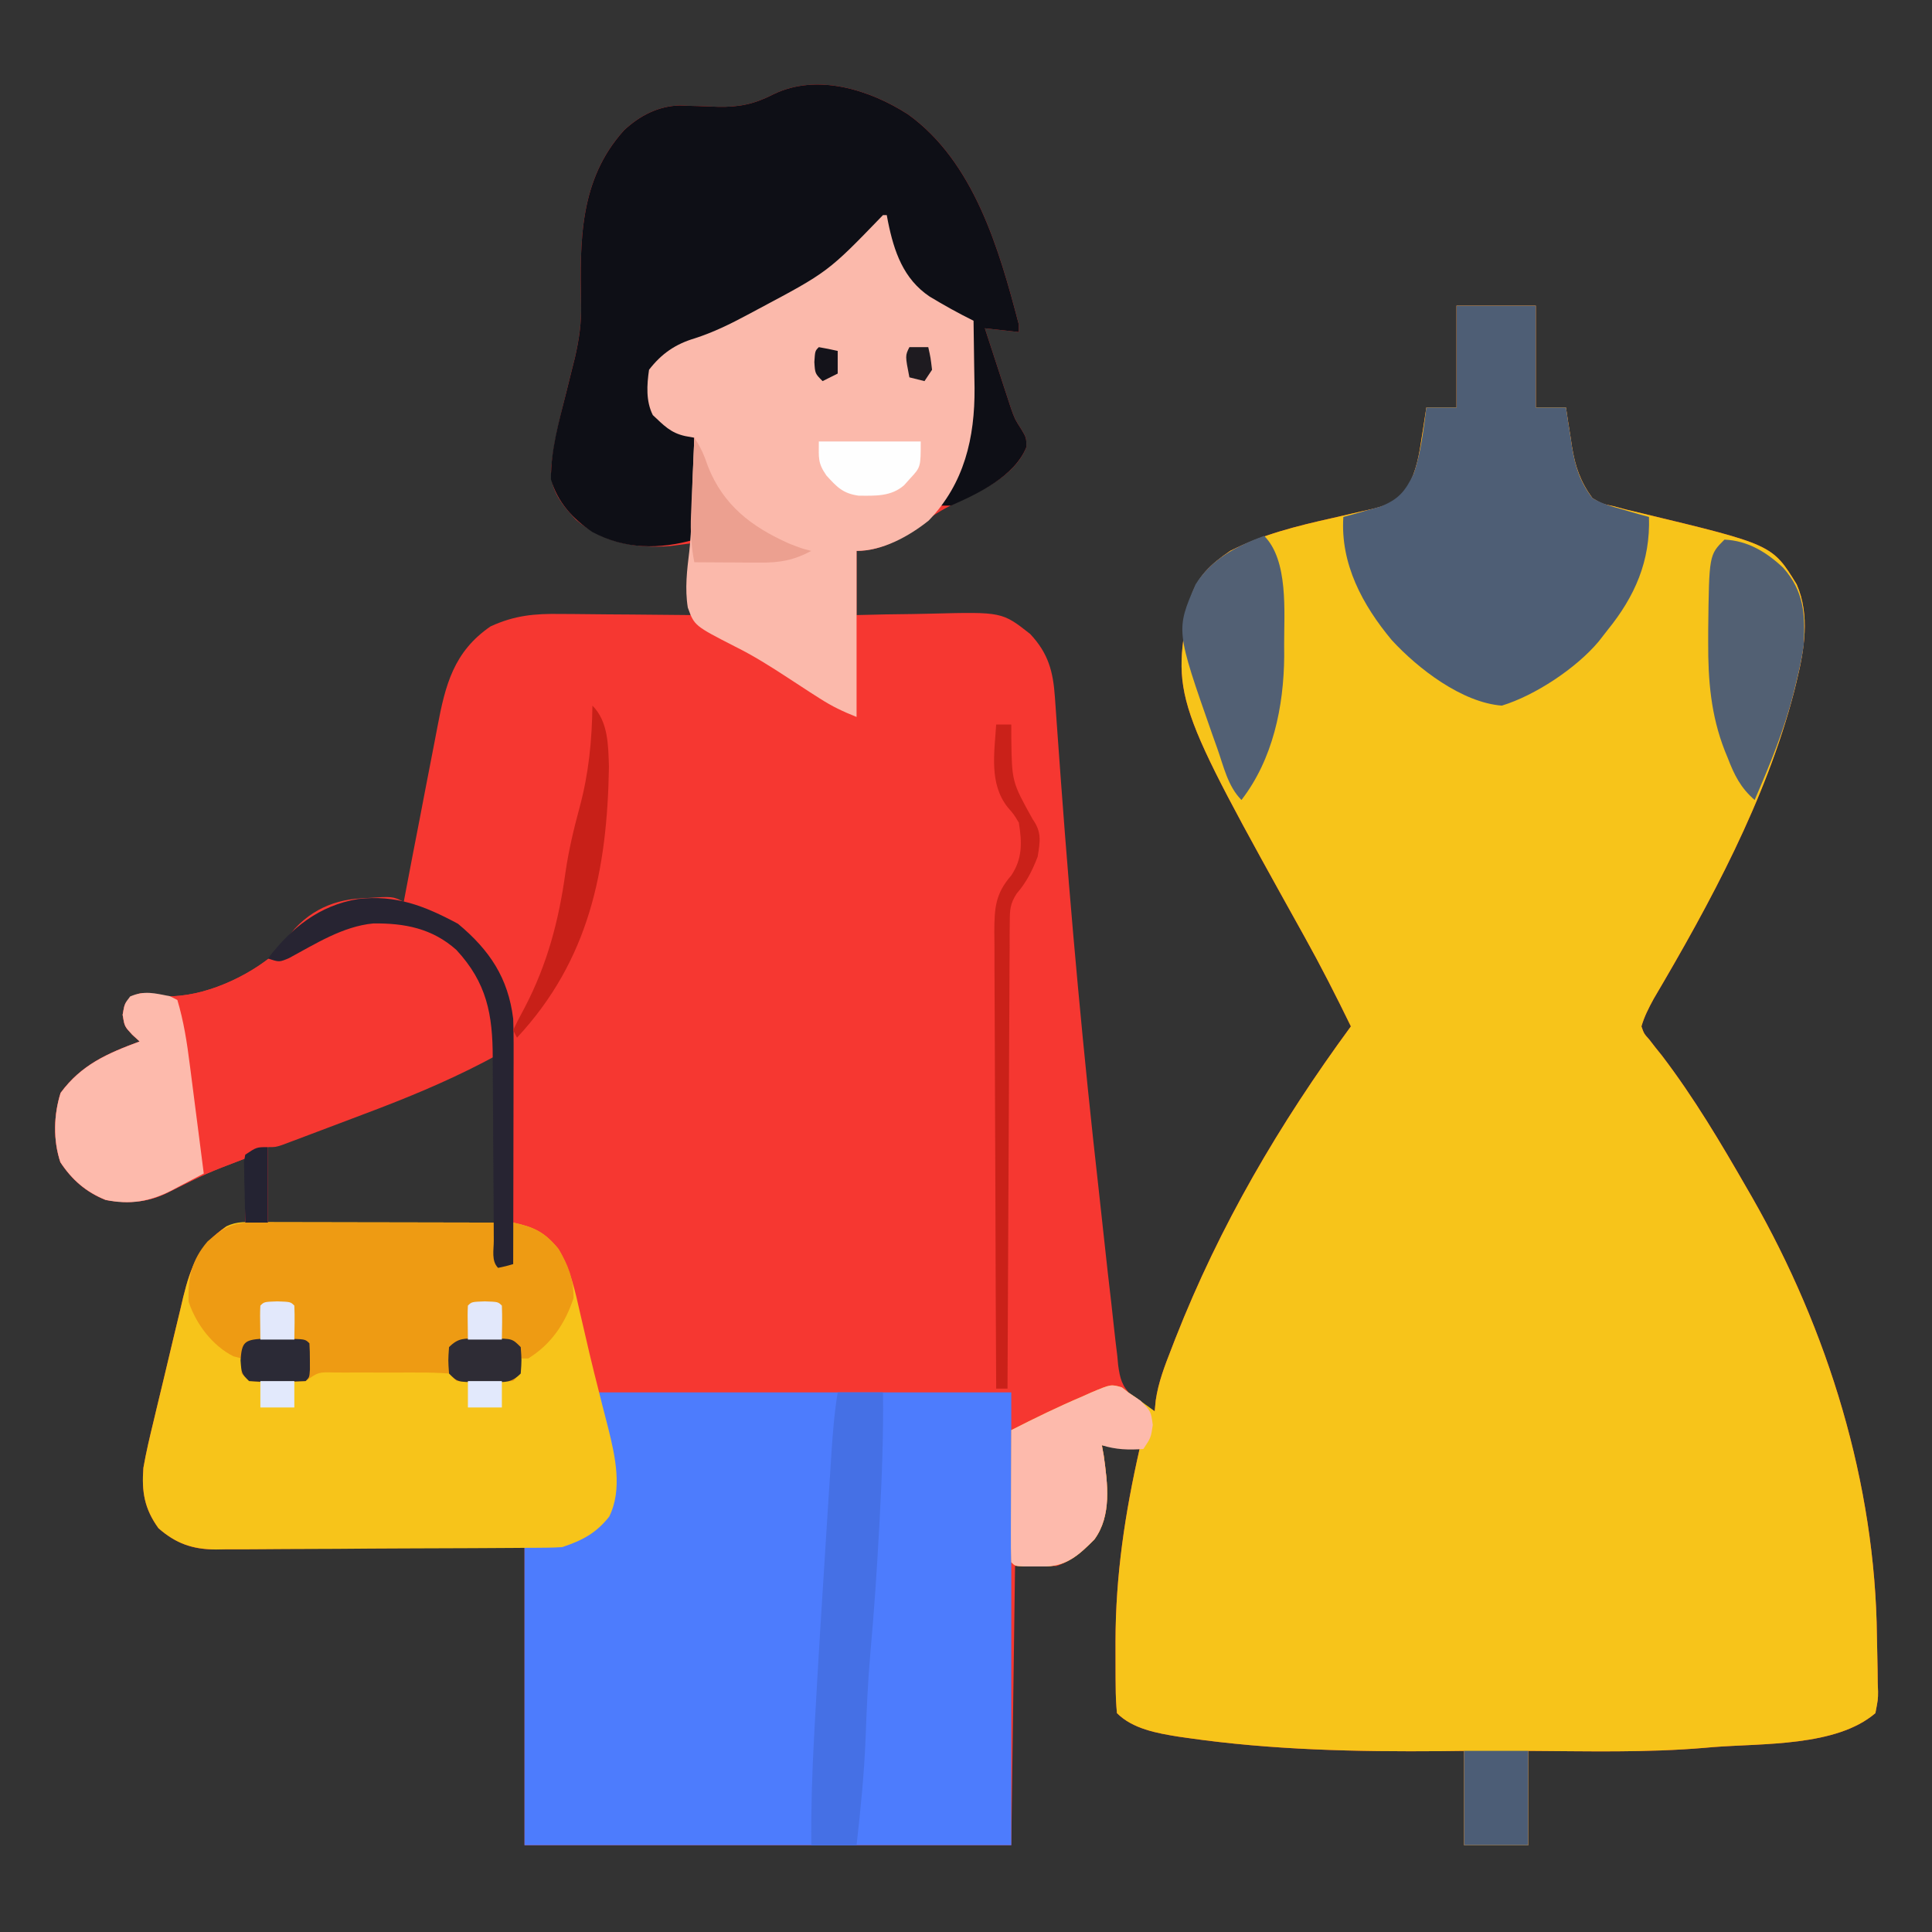 <?xml version="1.0" encoding="UTF-8"?>
<svg version="1.1" xmlns="http://www.w3.org/2000/svg" width="512" height="512">
<rect width="100%" height="100%" fill="#333333" stroke="none"/>
<path d="M0 0 C17.49 12.571 24.177 35.766 29.375 55.707 C29.375 56.367 29.375 57.027 29.375 57.707 C26.405 57.377 23.435 57.047 20.375 56.707 C21.636 60.606 22.91 64.501 24.188 68.395 C24.544 69.497 24.9 70.6 25.268 71.736 C25.619 72.803 25.97 73.87 26.332 74.969 C26.651 75.948 26.971 76.927 27.3 77.936 C28.31 80.773 28.31 80.773 30.003 83.409 C31.375 85.707 31.375 85.707 31.375 88.207 C28.302 95.89 19.421 99.757 12.375 103.145 C9.059 104.752 6.247 106.465 3.375 108.77 C-1.463 112.583 -7.372 115.707 -13.625 115.707 C-13.625 121.317 -13.625 126.927 -13.625 132.707 C-9.901 132.62 -9.901 132.62 -6.102 132.531 C-3.666 132.492 -1.23 132.462 1.207 132.432 C2.884 132.407 4.562 132.373 6.24 132.33 C24.917 131.857 24.917 131.857 32.375 137.707 C37.192 142.84 38.468 147.633 38.941 154.507 C39.044 155.958 39.146 157.408 39.249 158.859 C39.303 159.637 39.357 160.415 39.412 161.216 C39.71 165.509 40.026 169.801 40.342 174.092 C40.409 175.013 40.476 175.934 40.546 176.882 C43.203 212.985 46.484 249.013 50.545 284.986 C51.06 289.548 51.558 294.11 52.041 298.675 C52.616 304.081 53.226 309.481 53.865 314.88 C54.096 316.873 54.314 318.867 54.52 320.862 C54.805 323.6 55.135 326.328 55.476 329.059 C55.549 329.853 55.621 330.647 55.696 331.466 C56.185 335.013 56.671 337.016 59.277 339.574 C61.258 341.069 63.247 342.432 65.375 343.707 C65.469 342.749 65.563 341.791 65.66 340.805 C66.355 335.996 68.053 331.653 69.812 327.145 C70.165 326.233 70.518 325.322 70.881 324.384 C82.639 294.467 98.392 267.588 117.375 241.707 C113.462 233.674 109.428 225.74 105.078 217.933 C69.916 154.705 69.916 154.705 74.773 128.562 C76.535 122.581 80.324 119.14 85.375 115.707 C93.974 111.353 103.019 109.113 112.375 107.02 C114.939 106.439 117.501 105.85 120.062 105.258 C121.18 105.007 122.298 104.756 123.449 104.497 C127.951 103.281 129.805 102.523 132.516 98.641 C134.706 94.508 135.456 90.361 136.125 85.77 C136.25 84.99 136.375 84.211 136.504 83.408 C136.807 81.51 137.093 79.609 137.375 77.707 C140.015 77.707 142.655 77.707 145.375 77.707 C145.375 68.797 145.375 59.887 145.375 50.707 C152.305 50.707 159.235 50.707 166.375 50.707 C166.375 59.617 166.375 68.527 166.375 77.707 C169.015 77.707 171.655 77.707 174.375 77.707 C174.63 79.426 174.63 79.426 174.891 81.18 C175.135 82.71 175.38 84.24 175.625 85.77 C175.735 86.522 175.844 87.274 175.957 88.049 C176.836 93.39 178.171 97.298 181.375 101.707 C183.887 103.218 183.887 103.218 186.875 103.832 C188.018 104.135 189.162 104.438 190.34 104.75 C191.684 105.072 193.029 105.391 194.375 105.707 C229.047 114.037 229.047 114.037 235.527 124.582 C239.086 132.717 237.534 141.93 235.5 150.27 C235.172 151.614 235.172 151.614 234.838 152.986 C227.393 181.726 212.579 209.035 197.589 234.457 C196.286 236.872 195.141 239.064 194.375 241.707 C195.035 243.619 195.035 243.619 196.496 245.254 C197.012 245.921 197.528 246.588 198.06 247.276 C198.638 247.995 199.217 248.715 199.812 249.457 C208.323 260.622 215.387 272.548 222.375 284.707 C223.048 285.873 223.048 285.873 223.734 287.062 C243.823 322.232 256.381 362.881 256.78 403.472 C256.802 405.136 256.836 406.8 256.883 408.464 C256.949 410.884 256.977 413.302 256.996 415.723 C257.024 416.464 257.052 417.206 257.08 417.97 C257.072 420.075 257.072 420.075 256.375 423.707 C246.032 432.619 226.444 431.673 213.375 432.707 C212.69 432.766 212.004 432.826 211.298 432.887 C195.71 434.222 180.005 433.793 164.375 433.707 C164.375 441.957 164.375 450.207 164.375 458.707 C158.765 458.707 153.155 458.707 147.375 458.707 C147.375 450.457 147.375 442.207 147.375 433.707 C145.413 433.73 143.451 433.753 141.43 433.777 C118.872 433.962 96.373 433.49 74 430.27 C72.842 430.105 72.842 430.105 71.661 429.936 C65.969 429.023 59.555 427.887 55.375 423.707 C55.149 421.272 55.047 418.954 55.039 416.516 C55.031 415.787 55.023 415.057 55.014 414.306 C54.995 411.919 54.995 409.532 55 407.145 C54.999 406.334 54.998 405.524 54.998 404.69 C55.018 387.207 57.512 370.744 61.375 353.707 C58.075 353.377 54.775 353.047 51.375 352.707 C51.54 353.615 51.705 354.522 51.875 355.457 C52.907 362.906 54.044 371.381 49.375 377.707 C46.268 380.814 43.578 383.306 39.375 384.707 C35.745 384.707 32.115 384.707 28.375 384.707 C28.045 409.127 27.715 433.547 27.375 458.707 C-15.195 458.707 -57.765 458.707 -101.625 458.707 C-101.625 432.637 -101.625 406.567 -101.625 379.707 C-111.123 379.794 -111.123 379.794 -120.812 379.883 C-124.832 379.908 -128.852 379.932 -132.871 379.951 C-139.246 379.981 -145.621 380.016 -151.997 380.084 C-157.138 380.139 -162.28 380.168 -167.422 380.181 C-169.38 380.191 -171.339 380.209 -173.297 380.236 C-176.047 380.272 -178.796 380.277 -181.547 380.275 C-182.35 380.293 -183.154 380.311 -183.982 380.329 C-189.892 380.276 -194.124 378.593 -198.625 374.707 C-202.363 369.537 -203.105 365.048 -202.625 358.707 C-201.901 354.536 -200.919 350.437 -199.922 346.324 C-199.503 344.565 -199.503 344.565 -199.076 342.77 C-198.486 340.299 -197.89 337.83 -197.291 335.362 C-196.377 331.591 -195.487 327.816 -194.598 324.039 C-194.02 321.634 -193.44 319.229 -192.859 316.824 C-192.596 315.699 -192.332 314.574 -192.06 313.415 C-190.062 305.307 -187.881 299.486 -180.625 294.707 C-178.975 294.377 -177.325 294.047 -175.625 293.707 C-175.625 288.097 -175.625 282.487 -175.625 276.707 C-185.952 280.653 -185.952 280.653 -195.812 285.582 C-201.315 288.402 -206.562 288.751 -212.625 287.707 C-217.816 285.636 -221.549 282.383 -224.625 277.707 C-226.574 271.859 -226.405 265.185 -224.562 259.332 C-219.048 251.86 -212.21 248.893 -203.625 245.707 C-204.275 245.11 -204.924 244.513 -205.594 243.898 C-207.625 241.707 -207.625 241.707 -208.125 238.645 C-207.625 235.707 -207.625 235.707 -205.902 233.969 C-202.972 232.345 -201.902 232.817 -198.688 233.582 C-188.763 234.694 -176.704 229.524 -168.945 223.375 C-166.903 221.386 -165.182 219.204 -163.453 216.941 C-158.581 210.986 -151.05 208.625 -143.625 207.707 C-136.549 207.245 -136.549 207.245 -133.625 208.707 C-133.51 208.097 -133.395 207.488 -133.277 206.86 C-132.015 200.18 -130.726 193.506 -129.425 186.834 C-128.87 183.98 -128.323 181.124 -127.782 178.268 C-127.058 174.453 -126.317 170.643 -125.565 166.834 C-125.274 165.344 -124.989 163.853 -124.709 162.361 C-122.618 151.219 -120.387 142.407 -110.625 135.707 C-104.229 132.779 -98.981 132.299 -92 132.414 C-91.012 132.418 -90.025 132.423 -89.008 132.427 C-85.88 132.444 -82.753 132.481 -79.625 132.52 C-77.493 132.535 -75.362 132.548 -73.23 132.561 C-68.028 132.593 -62.827 132.645 -57.625 132.707 C-57.625 126.437 -57.625 120.167 -57.625 113.707 C-59.358 113.934 -61.09 114.161 -62.875 114.395 C-72.044 115.13 -80.768 113.579 -87.93 107.496 C-91.444 103.787 -94.626 99.938 -94.625 94.63 C-94.069 87.576 -92.354 80.8 -90.625 73.957 C-90.081 71.775 -89.54 69.593 -89 67.41 C-88.76 66.458 -88.52 65.506 -88.273 64.524 C-87.172 59.74 -86.498 55.277 -86.633 50.363 C-86.954 33.619 -87.116 17.383 -75.27 4.246 C-71.144 0.385 -66.19 -2.21 -60.478 -2.343 C-59.718 -2.312 -58.958 -2.282 -58.176 -2.25 C-57.327 -2.229 -56.478 -2.207 -55.604 -2.186 C-53.845 -2.133 -52.087 -2.068 -50.33 -1.99 C-44.67 -1.875 -40.669 -2.73 -35.622 -5.327 C-24.041 -10.93 -10.147 -6.517 0 0 Z M-116.427 252.148 C-126.776 257.599 -137.528 261.643 -148.5 265.645 C-151.226 266.649 -153.951 267.655 -156.675 268.662 C-158.353 269.281 -160.031 269.898 -161.71 270.512 C-165.73 271.961 -165.73 271.961 -169.625 273.707 C-169.625 280.307 -169.625 286.907 -169.625 293.707 C-149.825 293.707 -130.025 293.707 -109.625 293.707 C-109.625 279.187 -109.625 264.667 -109.625 249.707 C-112.312 249.707 -114.095 250.919 -116.427 252.148 Z " fill="#F63731" transform="translate(240.625,30.293)"/>
<path d="M0 0 C6.93 0 13.86 0 21 0 C21 8.91 21 17.82 21 27 C23.64 27 26.28 27 29 27 C29.17 28.146 29.34 29.292 29.516 30.473 C29.76 32.003 30.005 33.533 30.25 35.062 C30.36 35.815 30.469 36.567 30.582 37.342 C31.461 42.683 32.796 46.591 36 51 C38.512 52.511 38.512 52.511 41.5 53.125 C42.643 53.428 43.787 53.731 44.965 54.043 C46.309 54.365 47.654 54.684 49 55 C83.672 63.33 83.672 63.33 90.152 73.875 C93.711 82.01 92.159 91.223 90.125 99.562 C89.907 100.459 89.688 101.355 89.463 102.279 C82.018 131.019 67.204 158.328 52.214 183.75 C50.911 186.165 49.766 188.357 49 191 C49.66 192.912 49.66 192.912 51.121 194.547 C51.637 195.214 52.153 195.881 52.685 196.569 C53.263 197.288 53.842 198.008 54.438 198.75 C62.948 209.915 70.012 221.841 77 234 C77.449 234.777 77.897 235.554 78.359 236.354 C98.448 271.525 111.006 312.174 111.405 352.765 C111.427 354.429 111.461 356.093 111.508 357.757 C111.574 360.177 111.602 362.595 111.621 365.016 C111.649 365.757 111.677 366.499 111.705 367.263 C111.697 369.368 111.697 369.368 111 373 C100.657 381.912 81.069 380.966 68 382 C67.315 382.059 66.629 382.119 65.923 382.18 C50.335 383.515 34.63 383.086 19 383 C19 391.25 19 399.5 19 408 C13.39 408 7.78 408 2 408 C2 399.75 2 391.5 2 383 C0.038 383.023 -1.924 383.046 -3.945 383.07 C-26.503 383.255 -49.002 382.783 -71.375 379.562 C-72.147 379.453 -72.919 379.343 -73.714 379.229 C-79.406 378.316 -85.82 377.18 -90 373 C-90.226 370.565 -90.328 368.247 -90.336 365.809 C-90.344 365.079 -90.352 364.35 -90.361 363.599 C-90.38 361.212 -90.38 358.825 -90.375 356.438 C-90.376 355.627 -90.377 354.817 -90.377 353.983 C-90.357 336.5 -87.863 320.037 -84 303 C-87.3 302.67 -90.6 302.34 -94 302 C-93.835 302.908 -93.67 303.815 -93.5 304.75 C-92.468 312.199 -91.331 320.674 -96 327 C-99.85 330.85 -102.993 333.85 -108.664 334.133 C-109.641 334.13 -110.618 334.128 -111.625 334.125 C-112.607 334.128 -113.59 334.13 -114.602 334.133 C-117 334 -117 334 -118 333 C-118.089 330.406 -118.115 327.84 -118.098 325.246 C-118.096 324.471 -118.095 323.695 -118.093 322.896 C-118.088 320.41 -118.075 317.924 -118.062 315.438 C-118.057 313.756 -118.053 312.074 -118.049 310.393 C-118.038 306.262 -118.021 302.131 -118 298 C-111.784 294.834 -105.547 291.789 -99.125 289.062 C-98.393 288.734 -97.661 288.406 -96.906 288.068 C-91.607 285.828 -91.607 285.828 -88.727 286.645 C-88.157 287.092 -87.587 287.539 -87 288 C-86.366 288.425 -85.732 288.851 -85.078 289.289 C-84.173 289.95 -84.173 289.95 -83.25 290.625 C-82.636 291.071 -82.023 291.517 -81.391 291.977 C-80.932 292.314 -80.473 292.652 -80 293 C-79.906 292.042 -79.812 291.084 -79.715 290.098 C-79.02 285.289 -77.322 280.946 -75.562 276.438 C-75.21 275.526 -74.857 274.615 -74.494 273.677 C-62.736 243.76 -46.983 216.881 -28 191 C-31.913 182.967 -35.947 175.033 -40.297 167.226 C-75.459 103.998 -75.459 103.998 -70.602 77.855 C-68.84 71.874 -65.051 68.433 -60 65 C-51.401 60.646 -42.356 58.406 -33 56.312 C-30.436 55.732 -27.874 55.143 -25.312 54.551 C-24.195 54.3 -23.077 54.049 -21.926 53.79 C-17.424 52.574 -15.57 51.816 -12.859 47.934 C-10.669 43.801 -9.919 39.654 -9.25 35.062 C-9.125 34.283 -9 33.504 -8.871 32.701 C-8.568 30.803 -8.282 28.902 -8 27 C-5.36 27 -2.72 27 0 27 C0 18.09 0 9.18 0 0 Z " fill="#F7C41A" transform="translate(386,81)"/>
<path d="M0 0 C36.3 0 72.6 0 110 0 C110 39.6 110 79.2 110 120 C67.43 120 24.86 120 -19 120 C-19 93.93 -19 67.86 -19 41 C-14.71 40.34 -10.42 39.68 -6 39 C-1.874 37.249 0.254 35.986 2.938 32.438 C5.762 23.3 3.493 15.059 0.875 6.188 C0 3 0 3 0 0 Z " fill="#4D7CFD" transform="translate(158,369)"/>
<path d="M0 0 C0.673 -0 1.347 -0 2.04 -0 C4.27 0 6.499 0.008 8.728 0.016 C10.272 0.018 11.816 0.019 13.36 0.02 C17.428 0.024 21.495 0.034 25.562 0.045 C29.711 0.055 33.86 0.06 38.009 0.065 C46.153 0.075 54.296 0.092 62.439 0.114 C62.934 5.559 62.934 5.559 63.439 11.114 C64.429 11.114 65.419 11.114 66.439 11.114 C66.769 7.484 67.099 3.854 67.439 0.114 C72.938 1.3 75.759 2.616 79.439 7.114 C82.675 12.558 83.863 18.317 85.251 24.426 C85.77 26.664 86.29 28.903 86.81 31.141 C87.075 32.289 87.341 33.438 87.614 34.621 C88.428 38.067 89.286 41.499 90.162 44.93 C90.577 46.58 90.577 46.58 91 48.263 C91.527 50.353 92.063 52.44 92.61 54.525 C94.469 61.999 96.467 70.822 92.876 78.051 C89.379 82.445 85.791 84.33 80.439 86.114 C79.086 86.211 77.73 86.257 76.374 86.267 C75.548 86.276 74.722 86.285 73.872 86.293 C72.518 86.3 72.518 86.3 71.137 86.306 C69.708 86.319 69.708 86.319 68.249 86.331 C65.09 86.356 61.93 86.373 58.771 86.387 C57.692 86.392 56.612 86.398 55.5 86.403 C49.785 86.43 44.07 86.449 38.355 86.464 C32.458 86.48 26.561 86.525 20.665 86.576 C16.125 86.61 11.586 86.621 7.047 86.627 C4.874 86.634 2.701 86.649 0.528 86.673 C-2.52 86.704 -5.565 86.704 -8.613 86.697 C-9.505 86.713 -10.397 86.73 -11.316 86.747 C-17.478 86.686 -21.88 85.229 -26.561 81.114 C-30.295 75.938 -31.042 71.459 -30.561 65.114 C-29.837 60.943 -28.855 56.844 -27.858 52.731 C-27.579 51.558 -27.3 50.385 -27.012 49.176 C-26.422 46.706 -25.826 44.236 -25.227 41.768 C-24.313 37.998 -23.423 34.222 -22.534 30.446 C-21.956 28.04 -21.376 25.635 -20.795 23.231 C-20.532 22.106 -20.268 20.98 -19.996 19.821 C-17.947 11.508 -15.749 6.221 -8.561 1.114 C-5.684 -0.325 -3.215 -0.006 0 0 Z " fill="#F7C41A" transform="translate(68.561,323.886)"/>
<path d="M0 0 C17.49 12.571 24.177 35.766 29.375 55.707 C29.375 56.367 29.375 57.027 29.375 57.707 C26.405 57.377 23.435 57.047 20.375 56.707 C21.636 60.606 22.91 64.501 24.188 68.395 C24.544 69.497 24.9 70.6 25.268 71.736 C25.794 73.336 25.794 73.336 26.332 74.969 C26.811 76.438 26.811 76.438 27.3 77.936 C28.31 80.773 28.31 80.773 30.003 83.409 C31.375 85.707 31.375 85.707 31.375 88.207 C28.292 95.914 18.605 100.513 11.375 103.707 C10.385 103.707 9.395 103.707 8.375 103.707 C8.791 102.885 8.791 102.885 9.215 102.047 C10.492 99.47 11.726 96.878 12.938 94.27 C13.372 93.343 13.806 92.416 14.254 91.461 C16.245 86.571 16.496 82.131 16.473 76.875 C16.469 75.583 16.466 74.29 16.463 72.959 C16.455 71.604 16.446 70.249 16.438 68.895 C16.432 67.52 16.428 66.146 16.424 64.771 C16.412 61.417 16.396 58.062 16.375 54.707 C15.692 54.374 15.01 54.042 14.306 53.699 C13.408 53.257 12.511 52.815 11.586 52.359 C10.697 51.924 9.808 51.488 8.892 51.039 C2.523 47.669 -2.117 43.024 -4.535 36.102 C-5.28 33.647 -5.978 31.189 -6.625 28.707 C-7.112 29.252 -7.6 29.798 -8.102 30.359 C-20.312 43.347 -41.883 57.213 -59.312 61.645 C-63.458 62.974 -65.149 64.106 -67.625 67.707 C-68.52 72.48 -68.354 76.337 -66.062 80.645 C-63.145 83.317 -63.145 83.317 -56.625 85.707 C-56.625 94.617 -56.625 103.527 -56.625 112.707 C-65.857 115.345 -74.963 115.339 -83.625 110.707 C-88.783 107.268 -92.902 102.784 -94.625 96.707 C-94.656 88.958 -92.509 81.414 -90.625 73.957 C-90.081 71.775 -89.54 69.593 -89 67.41 C-88.76 66.458 -88.52 65.506 -88.273 64.524 C-87.172 59.74 -86.498 55.277 -86.633 50.363 C-86.954 33.619 -87.116 17.383 -75.27 4.246 C-71.144 0.385 -66.19 -2.21 -60.478 -2.343 C-59.718 -2.312 -58.958 -2.282 -58.176 -2.25 C-57.327 -2.229 -56.478 -2.207 -55.604 -2.186 C-53.845 -2.133 -52.087 -2.068 -50.33 -1.99 C-44.67 -1.875 -40.669 -2.73 -35.622 -5.327 C-24.041 -10.93 -10.147 -6.517 0 0 Z " fill="#0E0F16" transform="translate(240.625,30.293)"/>
<path d="M0 0 C0.33 0 0.66 0 1 0 C1.11 0.58 1.219 1.16 1.332 1.758 C2.929 9.627 5.388 16.897 12.34 21.574 C16.151 23.886 20.008 26.019 24 28 C24.075 31.947 24.129 35.893 24.165 39.841 C24.187 41.832 24.225 43.822 24.264 45.812 C24.363 58.97 21.575 71.142 12.117 80.953 C6.865 85.164 -0.17 89 -7 89 C-7 103.52 -7 118.04 -7 133 C-10.702 131.519 -13.429 130.233 -16.703 128.129 C-17.594 127.561 -18.484 126.993 -19.402 126.408 C-21.332 125.157 -23.258 123.901 -25.18 122.639 C-29.774 119.637 -34.304 116.768 -39.227 114.332 C-49.969 108.827 -49.969 108.827 -51.725 104.013 C-52.535 98.987 -51.937 94.083 -51.321 89.064 C-50.701 83.147 -50.668 77.194 -50.5 71.25 C-50.344 67.166 -50.173 63.083 -50 59 C-51.183 58.787 -51.183 58.787 -52.39 58.57 C-56.327 57.71 -58.072 55.728 -61 53 C-62.858 49.283 -62.58 45.047 -62 41 C-58.714 36.737 -55.02 34.191 -49.887 32.664 C-44.904 31.055 -40.416 28.849 -35.812 26.375 C-34.99 25.936 -34.167 25.496 -33.319 25.043 C-14.537 15.064 -14.537 15.064 0 0 Z " fill="#FBB9AB" transform="translate(234,57)"/>
<path d="M0 0 C8.378 6.982 13.303 14.339 14.625 25.188 C14.707 27.44 14.743 29.695 14.739 31.949 C14.738 33.9 14.738 33.9 14.738 35.891 C14.733 37.291 14.728 38.69 14.723 40.09 C14.721 41.537 14.719 42.984 14.718 44.432 C14.715 48.221 14.705 52.01 14.694 55.8 C14.683 59.674 14.679 63.549 14.674 67.424 C14.663 75.012 14.646 82.6 14.625 90.188 C12.688 90.75 12.688 90.75 10.625 91.188 C9.625 90.188 9.625 90.188 9.505 87.979 C9.507 87.004 9.509 86.03 9.511 85.025 C9.512 83.374 9.512 83.374 9.512 81.689 C9.517 80.491 9.522 79.293 9.527 78.059 C9.529 76.839 9.53 75.62 9.532 74.364 C9.537 70.451 9.55 66.538 9.562 62.625 C9.568 59.98 9.572 57.335 9.576 54.689 C9.587 48.189 9.604 41.688 9.625 35.188 C8.724 35.666 7.823 36.145 6.894 36.639 C-3.592 42.102 -14.349 46.486 -25.417 50.627 C-28.298 51.706 -31.175 52.797 -34.051 53.891 C-35.885 54.584 -37.72 55.277 -39.555 55.969 C-40.413 56.294 -41.271 56.619 -42.155 56.953 C-42.944 57.248 -43.733 57.542 -44.546 57.846 C-45.24 58.106 -45.933 58.366 -46.648 58.634 C-48.375 59.188 -48.375 59.188 -50.375 59.188 C-50.375 65.787 -50.375 72.388 -50.375 79.188 C-52.355 79.188 -54.335 79.188 -56.375 79.188 C-56.375 73.578 -56.375 67.968 -56.375 62.188 C-66.702 66.133 -66.702 66.133 -76.562 71.062 C-82.065 73.883 -87.312 74.231 -93.375 73.188 C-98.566 71.116 -102.299 67.864 -105.375 63.188 C-107.324 57.34 -107.155 50.665 -105.312 44.812 C-99.798 37.341 -92.96 34.373 -84.375 31.188 C-85.025 30.591 -85.674 29.994 -86.344 29.379 C-88.375 27.188 -88.375 27.188 -88.875 24.125 C-88.375 21.188 -88.375 21.188 -86.652 19.449 C-83.722 17.826 -82.652 18.298 -79.438 19.062 C-69.513 20.175 -57.454 15.005 -49.695 8.856 C-47.653 6.866 -45.932 4.685 -44.203 2.422 C-32.782 -11.537 -13.639 -7.325 0 0 Z " fill="#F63731" transform="translate(121.375,244.812)"/>
<path d="M0 0 C6.93 0 13.86 0 21 0 C21 8.91 21 17.82 21 27 C23.64 27 26.28 27 29 27 C29.17 28.146 29.34 29.292 29.516 30.473 C29.76 32.003 30.005 33.533 30.25 35.062 C30.36 35.815 30.469 36.567 30.582 37.342 C31.463 42.697 32.687 46.641 36 51 C38.478 52.449 40.985 53.208 43.75 53.938 C44.447 54.144 45.145 54.351 45.863 54.564 C47.569 55.067 49.284 55.537 51 56 C51.368 67.706 47.281 77.024 40 86 C39.229 86.99 38.458 87.98 37.664 89 C31.721 96.079 20.855 103.287 12 106 C1.433 105.171 -10.206 96.222 -17.188 88.617 C-24.931 79.308 -30.811 68.431 -30 56 C-29.108 55.758 -28.216 55.515 -27.297 55.266 C-26.126 54.93 -24.956 54.595 -23.75 54.25 C-22.01 53.763 -22.01 53.763 -20.234 53.266 C-15.413 51.379 -13.564 49.194 -11.375 44.562 C-9.408 38.898 -8.767 32.923 -8 27 C-5.36 27 -2.72 27 0 27 C0 18.09 0 9.18 0 0 Z " fill="#4E5E75" transform="translate(386,81)"/>
<path d="M0 0 C0.673 -0 1.347 -0 2.04 -0 C4.27 0 6.499 0.008 8.728 0.016 C10.272 0.018 11.816 0.019 13.36 0.02 C17.428 0.024 21.495 0.034 25.562 0.045 C29.711 0.055 33.86 0.06 38.009 0.065 C46.153 0.075 54.296 0.092 62.439 0.114 C62.934 5.559 62.934 5.559 63.439 11.114 C64.429 11.114 65.419 11.114 66.439 11.114 C66.769 7.484 67.099 3.854 67.439 0.114 C72.938 1.3 75.759 2.616 79.439 7.114 C82.047 11.398 83.439 15.075 83.439 20.114 C81.207 26.863 77.541 32.332 71.439 36.114 C70.779 36.114 70.119 36.114 69.439 36.114 C69.295 36.918 69.15 37.722 69.001 38.551 C68.439 41.114 68.439 41.114 67.439 42.114 C64.947 42.24 62.494 42.299 60.001 42.301 C58.96 42.319 58.96 42.319 57.898 42.338 C56.077 42.343 54.256 42.235 52.439 42.114 C51.779 41.454 51.119 40.794 50.439 40.114 C47.738 39.914 45.141 39.834 42.439 39.848 C41.252 39.845 41.252 39.845 40.041 39.842 C38.366 39.841 36.692 39.844 35.017 39.853 C32.449 39.863 29.882 39.853 27.314 39.84 C25.689 39.841 24.064 39.844 22.439 39.848 C21.283 39.842 21.283 39.842 20.103 39.836 C15.808 39.717 15.808 39.717 12.439 42.114 C9.894 42.312 7.482 42.392 4.939 42.364 C4.249 42.371 3.56 42.379 2.849 42.387 C-2.308 42.367 -2.308 42.367 -4.561 40.114 C-4.561 38.794 -4.561 37.474 -4.561 36.114 C-5.613 35.835 -5.613 35.835 -6.686 35.551 C-12.282 32.753 -16.601 26.995 -18.561 21.114 C-18.81 14.763 -17.778 10.034 -13.561 5.114 C-8.749 0.875 -6.378 -0.012 0 0 Z " fill="#EE9B13" transform="translate(68.561,323.886)"/>
<path d="M0 0 C3.96 0 7.92 0 12 0 C12.131 11.179 11.741 22.277 11.125 33.438 C11.081 34.269 11.036 35.1 10.99 35.956 C10.403 46.913 9.673 57.842 8.68 68.77 C8.004 76.372 7.674 83.965 7.396 91.59 C7.019 101.105 6.067 110.54 5 120 C1.04 120 -2.92 120 -7 120 C-7.082 110.327 -6.78 100.717 -6.25 91.062 C-6.209 90.293 -6.168 89.523 -6.125 88.73 C-5.218 71.871 -4.149 55.021 -3.072 38.172 C-2.938 36.068 -2.804 33.964 -2.671 31.86 C-2.419 27.876 -2.161 23.893 -1.902 19.91 C-1.788 18.111 -1.788 18.111 -1.672 16.275 C-1.312 10.805 -0.891 5.411 0 0 Z " fill="#4570E5" transform="translate(222,369)"/>
<path d="M0 0 C0.66 0.33 1.32 0.66 2 1 C3.684 6.633 4.559 12.271 5.289 18.094 C5.397 18.926 5.505 19.758 5.617 20.615 C5.957 23.243 6.291 25.871 6.625 28.5 C6.856 30.294 7.088 32.089 7.32 33.883 C7.885 38.255 8.444 42.627 9 47 C6.805 48.164 4.605 49.312 2.398 50.453 C1.477 50.944 1.477 50.944 0.537 51.446 C-5.264 54.421 -10.523 55.342 -17 54 C-22.191 51.898 -25.914 48.691 -29 44 C-30.949 38.152 -30.78 31.478 -28.938 25.625 C-23.423 18.153 -16.585 15.186 -8 12 C-8.65 11.403 -9.299 10.806 -9.969 10.191 C-12 8 -12 8 -12.5 4.938 C-12 2 -12 2 -10.5 0.062 C-6.699 -1.553 -4.038 -0.782 0 0 Z " fill="#FDBAAC" transform="translate(45,264)"/>
<path d="M0 0 C6.21 0.303 11.093 3.276 15.551 7.453 C21.148 13.728 21.426 20.007 21 28 C20.534 31.348 19.81 34.595 19 37.875 C18.786 38.765 18.572 39.654 18.351 40.571 C15.846 50.417 12.028 59.694 8 69 C4.295 65.808 2.589 62.356 0.875 57.875 C0.498 56.955 0.498 56.955 0.113 56.016 C-3.603 46.559 -4.36 37.284 -4.312 27.188 C-4.31 26.044 -4.308 24.901 -4.306 23.723 C-4.073 4.073 -4.073 4.073 0 0 Z " fill="#526073" transform="translate(457,143)"/>
<path d="M0 0 C6.492 6.492 5.291 20.207 5.312 28.75 C5.32 30.329 5.32 30.329 5.329 31.94 C5.209 45.303 2.33 59.202 -6 70 C-9.633 66.367 -10.733 61.021 -12.438 56.25 C-13.046 54.545 -13.046 54.545 -13.668 52.806 C-23.413 25.021 -23.413 25.021 -18.164 12.879 C-13.992 6.145 -7.204 2.685 0 0 Z " fill="#526074" transform="translate(335,142)"/>
<path d="M0 0 C0.559 0.438 1.119 0.877 1.695 1.328 C2.768 2.05 3.84 2.772 4.945 3.516 C7.695 6.328 7.695 6.328 8.195 9.953 C7.695 13.328 7.695 13.328 5.695 16.328 C1.844 16.613 -1.615 16.509 -5.305 15.328 C-5.057 16.689 -5.057 16.689 -4.805 18.078 C-3.773 25.527 -2.635 34.002 -7.305 40.328 C-11.155 44.178 -14.298 47.178 -19.969 47.461 C-20.946 47.458 -21.923 47.456 -22.93 47.453 C-23.912 47.456 -24.894 47.458 -25.906 47.461 C-28.305 47.328 -28.305 47.328 -29.305 46.328 C-29.393 43.735 -29.42 41.168 -29.402 38.574 C-29.4 37.411 -29.4 37.411 -29.398 36.224 C-29.392 33.738 -29.38 31.252 -29.367 28.766 C-29.362 27.084 -29.358 25.402 -29.354 23.721 C-29.342 19.59 -29.325 15.459 -29.305 11.328 C-23.089 8.162 -16.852 5.117 -10.43 2.391 C-9.697 2.063 -8.965 1.734 -8.211 1.396 C-2.904 -0.847 -2.904 -0.847 0 0 Z " fill="#FDBAAC" transform="translate(297.305,367.672)"/>
<path d="M0 0 C8.378 6.982 13.303 14.339 14.625 25.188 C14.707 27.44 14.743 29.695 14.739 31.949 C14.738 33.9 14.738 33.9 14.738 35.891 C14.733 37.291 14.728 38.69 14.723 40.09 C14.721 41.537 14.719 42.984 14.718 44.432 C14.715 48.221 14.705 52.01 14.694 55.8 C14.683 59.674 14.679 63.549 14.674 67.424 C14.663 75.012 14.646 82.6 14.625 90.188 C12.688 90.75 12.688 90.75 10.625 91.188 C8.793 89.356 9.49 86.432 9.483 83.975 C9.48 83.326 9.476 82.677 9.473 82.008 C9.465 80.593 9.46 79.178 9.456 77.764 C9.449 75.518 9.434 73.272 9.415 71.026 C9.363 64.639 9.315 58.252 9.299 51.864 C9.289 47.96 9.259 44.055 9.218 40.151 C9.206 38.668 9.2 37.185 9.203 35.702 C9.216 24.031 7.647 15.646 -0.441 6.914 C-6.814 1.223 -14.137 -0.189 -22.449 -0.09 C-30.534 0.677 -37.783 5.33 -44.809 9.113 C-47.375 10.188 -47.375 10.188 -50.375 9.188 C-44.166 1.087 -36.799 -4.855 -26.508 -6.559 C-16.505 -7.749 -8.839 -4.747 0 0 Z " fill="#272432" transform="translate(121.375,244.812)"/>
<path d="M0 0 C1.32 0 2.64 0 4 0 C4.003 1.195 4.005 2.39 4.008 3.621 C4.164 15.202 4.164 15.202 9.684 25.129 C12.092 28.552 11.649 30.914 11 35 C9.631 38.618 7.998 41.852 5.452 44.78 C3.66 47.519 3.617 49.123 3.601 52.378 C3.589 53.469 3.576 54.56 3.563 55.684 C3.565 57.472 3.565 57.472 3.568 59.296 C3.557 60.555 3.547 61.813 3.537 63.11 C3.509 66.558 3.5 70.006 3.494 73.454 C3.485 77.059 3.458 80.664 3.434 84.269 C3.39 91.093 3.362 97.918 3.339 104.742 C3.312 112.513 3.268 120.283 3.222 128.053 C3.129 144.035 3.058 160.018 3 176 C2.01 176 1.02 176 0 176 C-0.093 159.154 -0.164 142.308 -0.207 125.461 C-0.228 117.639 -0.256 109.817 -0.302 101.995 C-0.342 95.176 -0.367 88.358 -0.376 81.539 C-0.382 77.929 -0.394 74.32 -0.423 70.71 C-0.455 66.678 -0.456 62.647 -0.454 58.615 C-0.468 57.421 -0.483 56.227 -0.498 54.996 C-0.466 48.638 -0.236 44.848 4 40 C6.989 35.516 6.857 31.256 6 26 C4.692 23.832 4.692 23.832 3 21.875 C-1.91 15.594 -0.467 7.539 0 0 Z " fill="#CA2119" transform="translate(264,192)"/>
<path d="M0 0 C4.203 4.203 4.19 10.522 4.375 16.188 C3.932 43.766 -0.94 67.537 -20 88 C-20.33 87.34 -20.66 86.68 -21 86 C-20.031 83.923 -18.971 81.888 -17.875 79.875 C-11.964 68.495 -8.924 57.015 -7.167 44.353 C-6.313 38.389 -4.952 32.686 -3.375 26.875 C-0.965 17.901 -0.132 9.27 0 0 Z " fill="#C82018" transform="translate(157,187)"/>
<path d="M0 0 C5.61 0 11.22 0 17 0 C17 8.25 17 16.5 17 25 C11.39 25 5.78 25 0 25 C0 16.75 0 8.5 0 0 Z " fill="#4C5D76" transform="translate(388,464)"/>
<path d="M0 0 C1.785 2.677 2.609 4.633 3.625 7.625 C7.724 17.924 15.094 23.552 25 28 C28.428 29.343 28.428 29.343 31 30 C26.438 32.444 22.747 33.126 17.578 33.098 C16.553 33.094 15.529 33.091 14.473 33.088 C13.409 33.08 12.346 33.071 11.25 33.062 C10.171 33.058 9.092 33.053 7.98 33.049 C5.32 33.037 2.66 33.021 0 33 C-0.835 28.733 -1.065 24.848 -0.879 20.508 C-0.806 18.71 -0.806 18.71 -0.732 16.875 C-0.676 15.637 -0.62 14.4 -0.562 13.125 C-0.51 11.864 -0.458 10.604 -0.404 9.305 C-0.275 6.203 -0.14 3.101 0 0 Z " fill="#ECA090" transform="translate(184,116)"/>
<path d="M0 0 C8.91 0 17.82 0 27 0 C27 6.781 27 6.781 24.188 9.812 C23.665 10.396 23.143 10.98 22.605 11.582 C19.151 14.633 14.887 14.39 10.512 14.352 C6.371 13.772 4.788 12.067 2 9 C-0.321 5.625 0 4.464 0 0 Z " fill="#FEFEFE" transform="translate(217,117)"/>
<path d="M0 0 C1.034 0.012 1.034 0.012 2.09 0.023 C2.779 0.016 3.469 0.008 4.18 0 C9.337 0.02 9.337 0.02 11.59 2.273 C11.84 5.773 11.84 5.773 11.59 9.273 C9.098 11.766 7.586 11.534 4.18 11.547 C3.145 11.535 3.145 11.535 2.09 11.523 C1.4 11.531 0.711 11.539 0 11.547 C-5.157 11.527 -5.157 11.527 -7.41 9.273 C-7.66 5.773 -7.66 5.773 -7.41 2.273 C-4.918 -0.219 -3.407 0.013 0 0 Z " fill="#2E2C35" transform="translate(126.41,354.727)"/>
<path d="M0 0 C1.374 0.004 2.748 0.019 4.121 0.043 C4.819 0.044 5.517 0.044 6.236 0.045 C11.418 0.09 11.418 0.09 12.559 1.23 C12.656 2.728 12.688 4.23 12.684 5.73 C12.687 6.952 12.687 6.952 12.691 8.199 C12.559 10.23 12.559 10.23 11.559 11.23 C9.066 11.357 6.614 11.416 4.121 11.418 C3.08 11.436 3.08 11.436 2.018 11.455 C0.196 11.46 -1.624 11.352 -3.441 11.23 C-5.441 9.23 -5.441 9.23 -5.691 5.73 C-5.353 0.996 -4.742 0.318 0 0 Z " fill="#2B2A36" transform="translate(69.441,354.77)"/>
<path d="M0 0 C0 6.6 0 13.2 0 20 C-1.98 20 -3.96 20 -6 20 C-6.081 17.041 -6.14 14.084 -6.188 11.125 C-6.213 10.283 -6.238 9.441 -6.264 8.574 C-6.273 7.769 -6.283 6.963 -6.293 6.133 C-6.309 5.389 -6.324 4.646 -6.341 3.879 C-6.228 3.259 -6.116 2.639 -6 2 C-3 0 -3 0 0 0 Z " fill="#242332" transform="translate(71,304)"/>
<path d="M0 0 C3.5 0.125 3.5 0.125 4.5 1.125 C4.642 4.128 4.542 7.117 4.5 10.125 C1.53 10.125 -1.44 10.125 -4.5 10.125 C-4.598 3.191 -4.598 3.191 -4.5 1.125 C-3.5 0.125 -3.5 0.125 0 0 Z " fill="#E2E8FB" transform="translate(128.5,344.875)"/>
<path d="M0 0 C3.5 0.125 3.5 0.125 4.5 1.125 C4.642 4.128 4.542 7.117 4.5 10.125 C1.53 10.125 -1.44 10.125 -4.5 10.125 C-4.598 3.191 -4.598 3.191 -4.5 1.125 C-3.5 0.125 -3.5 0.125 0 0 Z " fill="#E2E8FB" transform="translate(73.5,344.875)"/>
<path d="M0 0 C2.97 0 5.94 0 9 0 C9 2.31 9 4.62 9 7 C6.03 7 3.06 7 0 7 C0 4.69 0 2.38 0 0 Z " fill="#E2E9FC" transform="translate(124,366)"/>
<path d="M0 0 C2.97 0 5.94 0 9 0 C9 2.31 9 4.62 9 7 C6.03 7 3.06 7 0 7 C0 4.69 0 2.38 0 0 Z " fill="#E2E9FC" transform="translate(69,366)"/>
<path d="M0 0 C1.65 0 3.3 0 5 0 C5.625 2.812 5.625 2.812 6 6 C5.01 7.485 5.01 7.485 4 9 C2.68 8.67 1.36 8.34 0 8 C-1.125 2.25 -1.125 2.25 0 0 Z " fill="#1E1B20" transform="translate(241,92)"/>
<path d="M0 0 C1.675 0.286 3.344 0.618 5 1 C5 2.98 5 4.96 5 7 C3.02 7.99 3.02 7.99 1 9 C-1 7 -1 7 -1.188 3.938 C-1 1 -1 1 0 0 Z " fill="#14131A" transform="translate(217,92)"/>
</svg>
